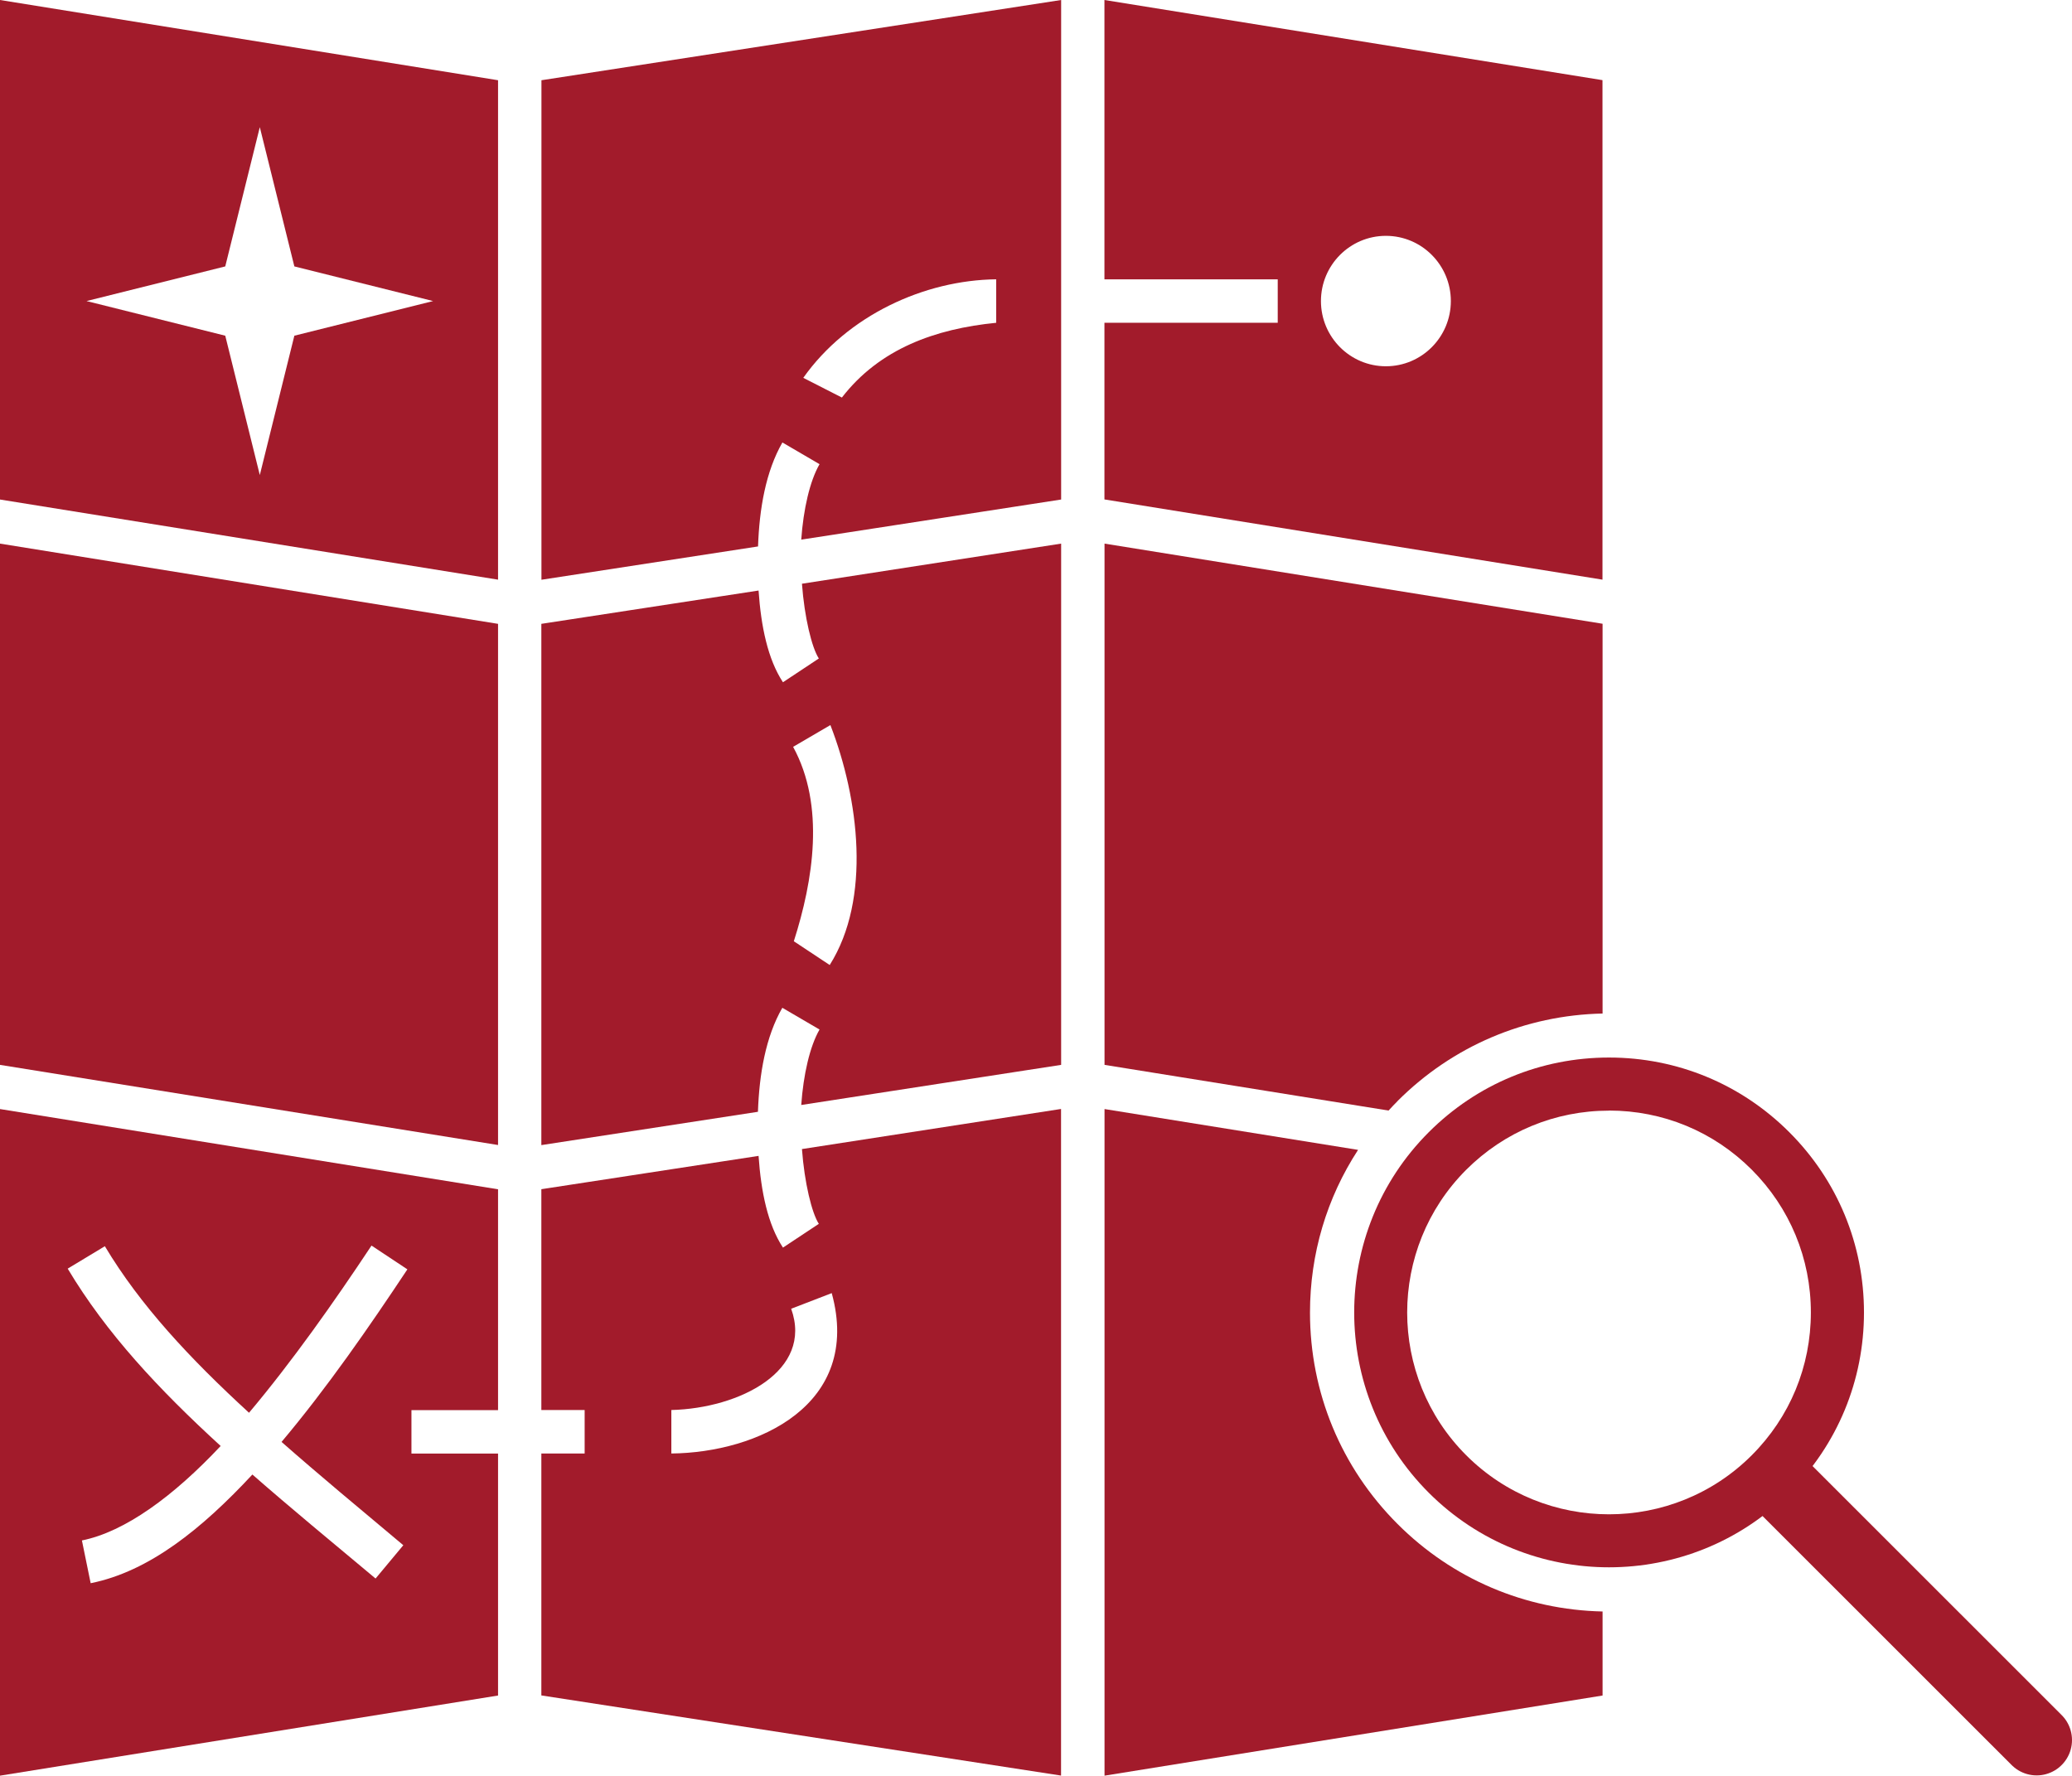 <?xml version="1.0" encoding="UTF-8"?><svg id="Layer_2" xmlns="http://www.w3.org/2000/svg" viewBox="0 0 234.47 200.95"><defs><style>.cls-1{fill:none;stroke:#a21b2b;stroke-linecap:round;stroke-miterlimit:10;stroke-width:8px;}.cls-2{fill:#a21b2b;stroke-width:0px;}</style></defs><g id="Layer_1-2"><path class="cls-2" d="m181.34,9.07L124.98,0v31.61h19.61v4.92h-19.61v19.99l56.36,9.08V9.07Zm-24.51,32.38c-4.06,0-7.35-3.31-7.35-7.38s3.29-7.38,7.35-7.38,7.35,3.31,7.35,7.38-3.29,7.38-7.35,7.38Z"/><path class="cls-2" d="m158.15,172.47c-6.39-6.39-9.91-14.89-9.91-23.93,0-6.64,1.9-12.98,5.44-18.41l-28.69-4.62v75.44l56.36-9.07v-9.51c-8.76-.19-16.98-3.68-23.2-9.9Z"/><path class="cls-2" d="m56.36,9.08L0,0v56.53l56.36,9.07V9.08Zm-23.05,28.91l-3.91,15.77-3.91-15.77-15.7-3.92,15.7-3.92,3.91-15.76,3.91,15.76,15.7,3.92-15.7,3.92Z"/><path class="cls-2" d="m88.53,50.07l4.21,2.46c-1.1,1.91-1.83,5.11-2.07,8.54l29.41-4.54V0s-58.81,9.08-58.81,9.08v56.53l24.51-3.77c.15-4.27.87-8.48,2.76-11.77Zm24.2-18.46v4.92c-6.88.68-13.19,2.93-17.46,8.46l-4.37-2.23c5.02-7.09,13.72-11.06,21.83-11.15Z"/><polygon class="cls-2" points="56.36 70.6 0 61.52 0 120.51 56.36 129.58 56.36 70.6"/><path class="cls-2" d="m88.53,114.05l4.21,2.46c-1.1,1.91-1.83,5.11-2.07,8.54l29.41-4.54v-58.99l-29.33,4.54c.28,3.79,1.11,7.23,1.91,8.46l-4.06,2.69c-1.72-2.62-2.48-6.32-2.76-10.38l-24.58,3.77v58.99l24.51-3.77c.15-4.27.87-8.48,2.76-11.77Zm5.44-31.99c3.23,8.34,4.65,19.66-.08,27.15l-4.06-2.69c2.2-6.88,3.56-15.34-.08-22l4.21-2.46Z"/><path class="cls-2" d="m90.75,130.04c.28,3.79,1.11,7.23,1.91,8.46l-4.06,2.69c-1.72-2.62-2.48-6.32-2.76-10.38l-24.58,3.77v24.99h4.9v4.92h-4.9v27.38l58.81,9.07v-75.44s-29.33,4.54-29.33,4.54Zm-14.78,34.45v-4.92c7.71-.19,16.08-4.43,13.56-11.46l4.59-1.77c3.47,12.66-8.41,18.06-18.15,18.15Z"/><path class="cls-2" d="m158.15,124.6c6.22-6.22,14.43-9.71,23.2-9.9v-44.11l-56.36-9.07v58.99l32.14,5.17c.33-.36.68-.73,1.03-1.08Z"/><path class="cls-2" d="m0,200.95l56.36-9.07v-27.38h-9.8v-4.92h9.8v-24.99L0,125.51v75.44Zm11.87-59.91c3.97,6.64,9.57,12.66,16.31,18.84,4.88-5.8,9.61-12.51,13.86-18.92h0s4.06,2.69,4.06,2.69c-4.3,6.48-9.11,13.44-14.24,19.53,4.24,3.73,8.85,7.56,13.78,11.69l-3.14,3.77c-4.94-4.13-9.6-7.97-13.94-11.77-5.68,6.11-11.66,10.97-18.3,12.3l-.99-4.84c4.88-.98,10.37-5.01,15.7-10.69-6.99-6.39-12.95-12.77-17.31-20.07l4.21-2.54Z"/><path class="cls-2" d="m182.08,177.37c-7.39,0-14.77-2.81-20.4-8.44-11.25-11.25-11.25-29.55,0-40.8,5.45-5.45,12.69-8.45,20.4-8.45s14.95,3,20.4,8.45c5.45,5.45,8.45,12.69,8.45,20.4s-3,14.95-8.45,20.4c-5.62,5.62-13.01,8.44-20.4,8.44Zm0-51.68c-6.1,0-11.84,2.38-16.16,6.69-8.91,8.91-8.91,23.4,0,32.31,8.91,8.91,23.4,8.91,32.31,0,4.32-4.32,6.69-10.05,6.69-16.16s-2.38-11.84-6.69-16.16h0c-4.32-4.32-10.05-6.69-16.16-6.69Z"/><line class="cls-1" x1="201.28" y1="167.74" x2="230.47" y2="196.92"/></g></svg>